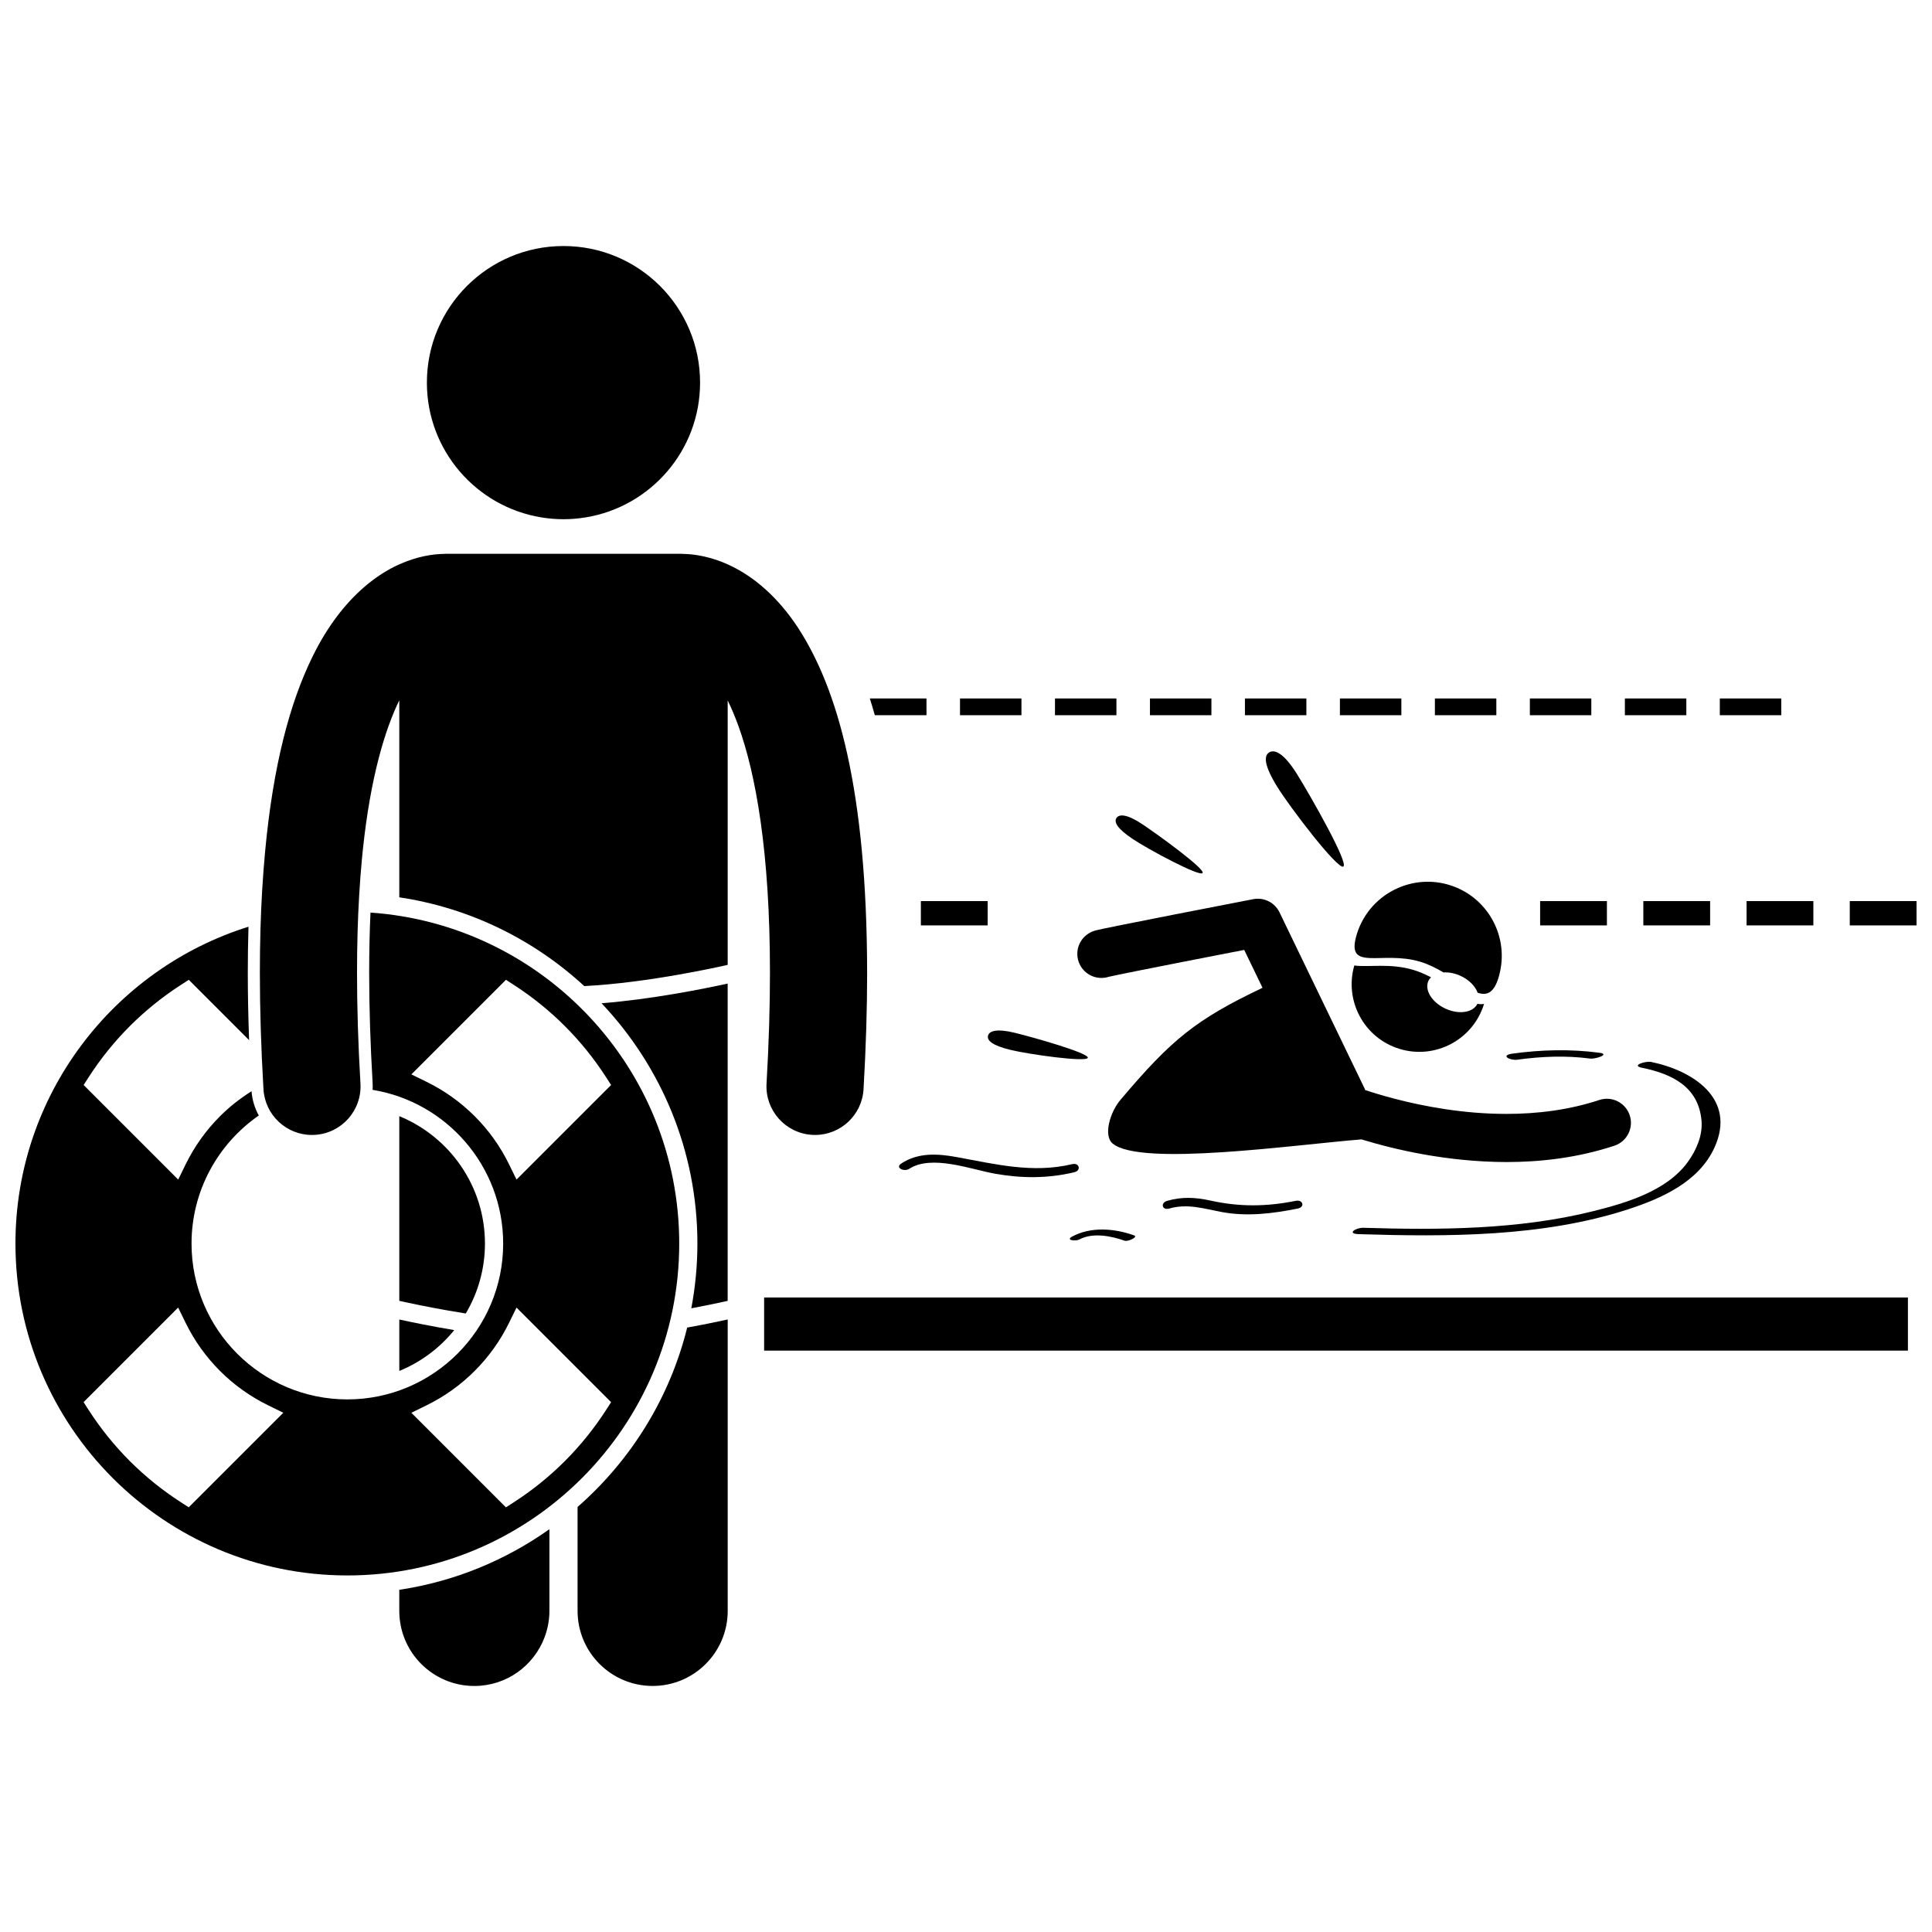 <?xml version="1.0" encoding="UTF-8"?>
<!-- Uploaded to: SVG Repo, www.svgrepo.com, Generator: SVG Repo Mixer Tools -->
<svg width="800px" height="800px" version="1.1" viewBox="144 144 512 512" xmlns="http://www.w3.org/2000/svg">
 <defs>
  <clipPath id="b">
   <path d="m634 382h17.902v8h-17.902z"/>
  </clipPath>
  <clipPath id="a">
   <path d="m148.09 385h175.91v177h-175.91z"/>
  </clipPath>
 </defs>
 <path d="m388.04 382.8h17.699v6.438h-17.699z"/>
 <path d="m552.15 382.8h17.699v6.438h-17.699z"/>
 <path d="m579.5 382.8h17.699v6.438h-17.699z"/>
 <path d="m606.86 382.8h17.699v6.438h-17.699z"/>
 <g clip-path="url(#b)">
  <path d="m634.21 382.8h17.699v6.438h-17.699z"/>
 </g>
 <path d="m389.53 333.54v-4.441h-15.02c0.461 1.453 0.906 2.926 1.332 4.441z"/>
 <path d="m398.41 329.1h16.285v4.441h-16.285z"/>
 <path d="m423.58 329.1h16.285v4.441h-16.285z"/>
 <path d="m448.75 329.1h16.285v4.441h-16.285z"/>
 <path d="m473.92 329.1h16.285v4.441h-16.285z"/>
 <path d="m499.09 329.1h16.285v4.441h-16.285z"/>
 <path d="m524.26 329.1h16.285v4.441h-16.285z"/>
 <path d="m549.43 329.1h16.285v4.441h-16.285z"/>
 <path d="m574.61 329.1h16.285v4.441h-16.285z"/>
 <path d="m599.77 329.1h16.285v4.441h-16.285z"/>
 <path d="m346.5 487.85h303.12v14.078h-303.12z"/>
 <path d="m535.54 410.01c-1.141 2.356-4.918 2.934-8.484 1.285-3.602-1.66-5.617-4.953-4.512-7.352 0.168-0.359 0.41-0.668 0.691-0.945-1.438-0.754-2.941-1.426-4.527-1.914-6.273-1.941-12.344-0.676-15.801-1.227-2.695 9.355 2.57 19.199 11.918 22.09 9.461 2.93 19.508-2.363 22.438-11.828 0.008-0.027 0.012-0.055 0.02-0.082-0.543 0.129-1.121 0.109-1.742-0.027z"/>
 <path d="m503.59 391.5c-3.203 10.359 6.566 4.207 16.926 7.414 2.156 0.668 4.164 1.688 6.023 2.793 1.395-0.086 2.969 0.188 4.516 0.902 2.277 1.051 3.918 2.754 4.535 4.473 2.41 0.82 4.262 0.109 5.523-3.961 0.172-0.555 0.301-1.109 0.426-1.668 2.137-9.852-3.57-19.867-13.375-22.902-4.664-1.445-9.453-1.051-13.609 0.75-5.074 2.199-9.199 6.5-10.965 12.199z"/>
 <path d="m444.18 366.34c4.121 2.766 17.801 10.09 18.52 9.016 0.719-1.07-11.793-10.137-15.918-12.898s-6.184-2.762-6.902-1.688 0.176 2.809 4.301 5.57z"/>
 <path d="m432.28 424.32c0.305-1.254-14.566-5.453-19.387-6.629-4.824-1.168-6.754-0.461-7.062 0.793-0.305 1.254 1.133 2.574 5.953 3.746 4.824 1.18 20.188 3.344 20.496 2.09z"/>
 <path d="m500 373.64c1.461-0.906-8.734-18.781-12.219-24.398-3.481-5.617-5.981-6.75-7.445-5.844-1.461 0.906-1.324 3.504 2.152 9.121 3.488 5.621 16.055 22.031 17.512 21.121z"/>
 <path d="m505.79 432.88c-0.047-0.109-0.066-0.219-0.117-0.328l-22.594-46.777c-1.258-2.602-4.117-4.035-6.949-3.488-0.004 0-10.266 1.98-20.59 4.004-5.164 1.012-10.336 2.035-14.262 2.824-1.969 0.395-3.617 0.734-4.82 0.988-0.602 0.129-1.09 0.234-1.488 0.324-0.203 0.047-0.375 0.09-0.594 0.145-0.109 0.031-0.223 0.059-0.434 0.129-0.109 0.035-0.234 0.078-0.461 0.172-0.25 0.121-0.504 0.164-1.379 0.77-2.84 2.086-3.453 6.078-1.367 8.918 1.664 2.266 4.543 3.113 7.078 2.305 0.891-0.211 4.031-0.859 7.961-1.645 6.051-1.211 14.254-2.812 20.934-4.117 2.656-0.516 5.078-0.984 7.023-1.363l4.848 10.035c-17.625 8.391-24.102 13.648-37.684 29.738-2.723 3.219-4.582 9.492-1.996 11.566 7.508 6.113 47.996 0.309 65.91-1.129 8.535 2.613 22.562 5.981 38.418 6.004 9.156 0 18.945-1.141 28.609-4.332 3.344-1.105 5.16-4.715 4.055-8.059s-4.715-5.16-8.055-4.055c-8.07 2.668-16.512 3.688-24.609 3.688-11.371 0.008-22.035-2.016-29.785-4.055-3.051-0.793-5.637-1.59-7.652-2.262z"/>
 <path d="m566.07 465.01c-19.637 4.875-40.648 4.988-60.77 4.367-1.949-0.059-4.543 1.578-1.23 1.684 23.496 0.727 48.766 0.777 71.34-6.562 8.977-2.922 18.805-7.293 22.945-16.387 5.918-12.996-5.797-20.438-16.832-22.695-1.316-0.27-5.43 0.926-2.383 1.551 8.023 1.637 14.98 5.059 15.777 13.984 0.352 3.922-1.355 7.801-3.578 10.906-5.555 7.777-16.504 10.977-25.27 13.152z"/>
 <path d="m546.12 424.83c6.356-0.883 12.953-1.137 19.324-0.293 1.297 0.172 5.453-1.145 2.383-1.551-7.609-1.008-15.441-0.812-23.043 0.242-3.281 0.457-0.621 1.871 1.336 1.602z"/>
 <path d="m487.39 462.23c-7.781 1.57-14.918 1.633-22.629-0.07-3.93-0.867-7.531-1.055-11.43 0.07-1.898 0.547-1.359 2.594 0.547 2.043 4.781-1.379 9.109 0.023 13.828 0.914 6.746 1.273 13.566 0.43 20.23-0.914 1.953-0.395 1.367-2.43-0.547-2.043z"/>
 <path d="m430.02 472.48c3.512-1.895 8.402-0.965 12.02 0.32 0.867 0.309 3.695-0.992 2.5-1.418-5.207-1.852-11.422-2.371-16.406 0.32-1.844 0.992 0.957 1.277 1.887 0.777z"/>
 <path d="m384.92 453.77c5.961-3.894 16.414 0.148 22.785 1.277 7.066 1.254 13.996 1.285 20.98-0.387 1.941-0.465 1.352-2.606-0.574-2.144-10.414 2.492-20.293 0.008-30.547-1.871-5.125-0.938-10.219-1.242-14.711 1.691-1.762 1.156 0.793 2.266 2.066 1.434z"/>
 <path d="m262.88 491.33c1.453 0.254 2.992 0.508 4.555 0.758 3.223-5.434 5.082-11.773 5.082-18.535 0-15.238-9.398-28.316-22.699-33.758v48.941c2.719 0.605 7.398 1.602 13.062 2.594z"/>
 <path d="m264.38 496.49c-6.086-1.02-11.281-2.09-14.559-2.809v13.633c5.723-2.34 10.719-6.09 14.559-10.824z"/>
 <path d="m289.6 549.25c-11.59 8.227-25.125 13.871-39.785 16.062v5.598c0 10.988 8.91 19.891 19.891 19.891 8.5 0 15.734-5.34 18.586-12.84 0.832-2.195 1.309-4.562 1.309-7.051z"/>
 <path d="m328.82 473.56c0 5.863-0.57 11.594-1.617 17.156 4.113-0.773 7.484-1.492 9.637-1.973v-84.086c-6.383 1.398-20.059 4.148-33.422 5.219 15.73 16.629 25.402 39.039 25.402 63.684z"/>
 <path d="m326.11 495.82c-4.633 18.727-14.965 35.219-29.047 47.539v27.543c0 10.988 8.91 19.891 19.891 19.891 10.984 0 19.895-8.902 19.895-19.891v-77.227c-2.562 0.562-6.309 1.344-10.738 2.144z"/>
 <path d="m299.23 281.11c17.188-2.82 30.297-17.734 30.297-35.711 0-19.996-16.203-36.199-36.199-36.199-19.992 0-36.199 16.203-36.199 36.199 0 17.98 13.113 32.891 30.297 35.711 1.922 0.316 3.894 0.488 5.906 0.488 2.004 0 3.977-0.172 5.898-0.488z"/>
 <g clip-path="url(#a)">
  <path d="m236.05 561.51c48.496 0 87.953-39.453 87.953-87.953 0-46.438-36.176-84.555-81.82-87.715-0.23 5.113-0.348 10.469-0.348 16 0 9.07 0.309 18.871 0.914 29.129 0.035 0.621 0.027 1.238-0.008 1.848 19.602 3.207 34.605 20.246 34.605 40.742 0 22.77-18.523 41.293-41.293 41.293s-41.293-18.523-41.293-41.293c0-14.055 7.062-26.48 17.82-33.941-1.059-1.934-1.738-4.109-1.922-6.43-3.012 1.895-5.82 4.09-8.352 6.625-3.727 3.727-6.793 8.016-9.102 12.742l-1.98 4.043-3.184-3.188-21.879-21.879 1.41-2.184c3.141-4.859 6.793-9.375 10.848-13.43 4.062-4.059 8.578-7.707 13.43-10.848l2.184-1.414 1.836 1.844 14.145 14.145c-0.219-6.141-0.344-12.113-0.344-17.805 0-4.188 0.062-8.273 0.184-12.25-35.75 11.18-61.758 44.59-61.758 83.965 0 48.496 39.457 87.953 87.953 87.953zm33.75-121.7c-3.723-3.723-8.012-6.789-12.742-9.109l-4.039-1.98 3.184-3.18 20.039-20.039 1.84-1.844 2.184 1.414c4.856 3.144 9.371 6.793 13.422 10.848 4.062 4.062 7.715 8.578 10.852 13.43l1.41 2.184-25.066 25.066-1.98-4.043c-2.316-4.738-5.379-9.027-9.102-12.746zm-12.742 76.605c4.742-2.328 9.027-5.394 12.738-9.109 3.723-3.723 6.789-8.012 9.109-12.742l1.98-4.043 3.188 3.188 20.039 20.043 1.84 1.84-1.41 2.184c-3.137 4.852-6.789 9.367-10.852 13.43-4.059 4.062-8.578 7.715-13.43 10.848l-2.184 1.414-1.844-1.844-20.039-20.043-3.18-3.18zm-90.906-0.832 1.836-1.84 20.039-20.043 3.184-3.184 1.98 4.043c2.32 4.734 5.379 9.02 9.102 12.742 3.719 3.719 8.004 6.785 12.742 9.109l4.043 1.98-23.223 23.223-1.84 1.836-2.184-1.41c-4.848-3.133-9.367-6.781-13.43-10.844-4.059-4.059-7.707-8.582-10.848-13.43z"/>
 </g>
 <path d="m213.48 379.82v-0.004c-0.402 6.797-0.613 14.117-0.613 22.023 0 9.422 0.301 19.664 0.957 30.824 0.402 6.836 6.074 12.113 12.84 12.113 0.254 0 0.508-0.008 0.766-0.023 7.094-0.414 12.512-6.504 12.094-13.602-0.629-10.699-0.91-20.449-0.91-29.316 0-7.43 0.199-14.242 0.566-20.484 0-0.008 0.004-0.02 0.004-0.031 0.188-3.289 0.426-6.41 0.703-9.383 0.09-0.949 0.184-1.879 0.277-2.793 2.043-19.352 5.883-31.812 9.652-39.559v52.215c18.75 2.801 35.684 11.238 49.02 23.523 8.434-0.43 17.523-1.715 24.949-3.023 5.66-0.996 10.34-1.988 13.059-2.594v-70.078c0.957 1.957 1.918 4.199 2.867 6.82 4.535 12.57 8.348 33.191 8.336 65.383 0.004 8.875-0.285 18.617-0.906 29.32-0.414 7.094 5.004 13.184 12.102 13.598 0.254 0.016 0.512 0.023 0.766 0.023 6.766 0 12.438-5.281 12.836-12.121 0.648-11.152 0.953-21.398 0.953-30.816-0.062-48.562-7.82-75.438-18.395-91.598-5.285-8.023-11.469-13.168-17.18-16.016-5.496-2.773-10.332-3.394-13.23-3.434-0.191-0.008-0.375-0.027-0.566-0.027l-62.18-0.004c-0.207 0-0.41 0.02-0.613 0.031-2.66 0.035-6.906 0.562-11.816 2.773-3.031 1.34-6.203 3.328-9.34 6.047-4.914 4.258-9.73 10.316-13.73 18.551-5.832 11.93-10.363 28.375-12.523 51.816-0.289 3.16-0.539 6.43-0.742 9.844z"/>
</svg>
